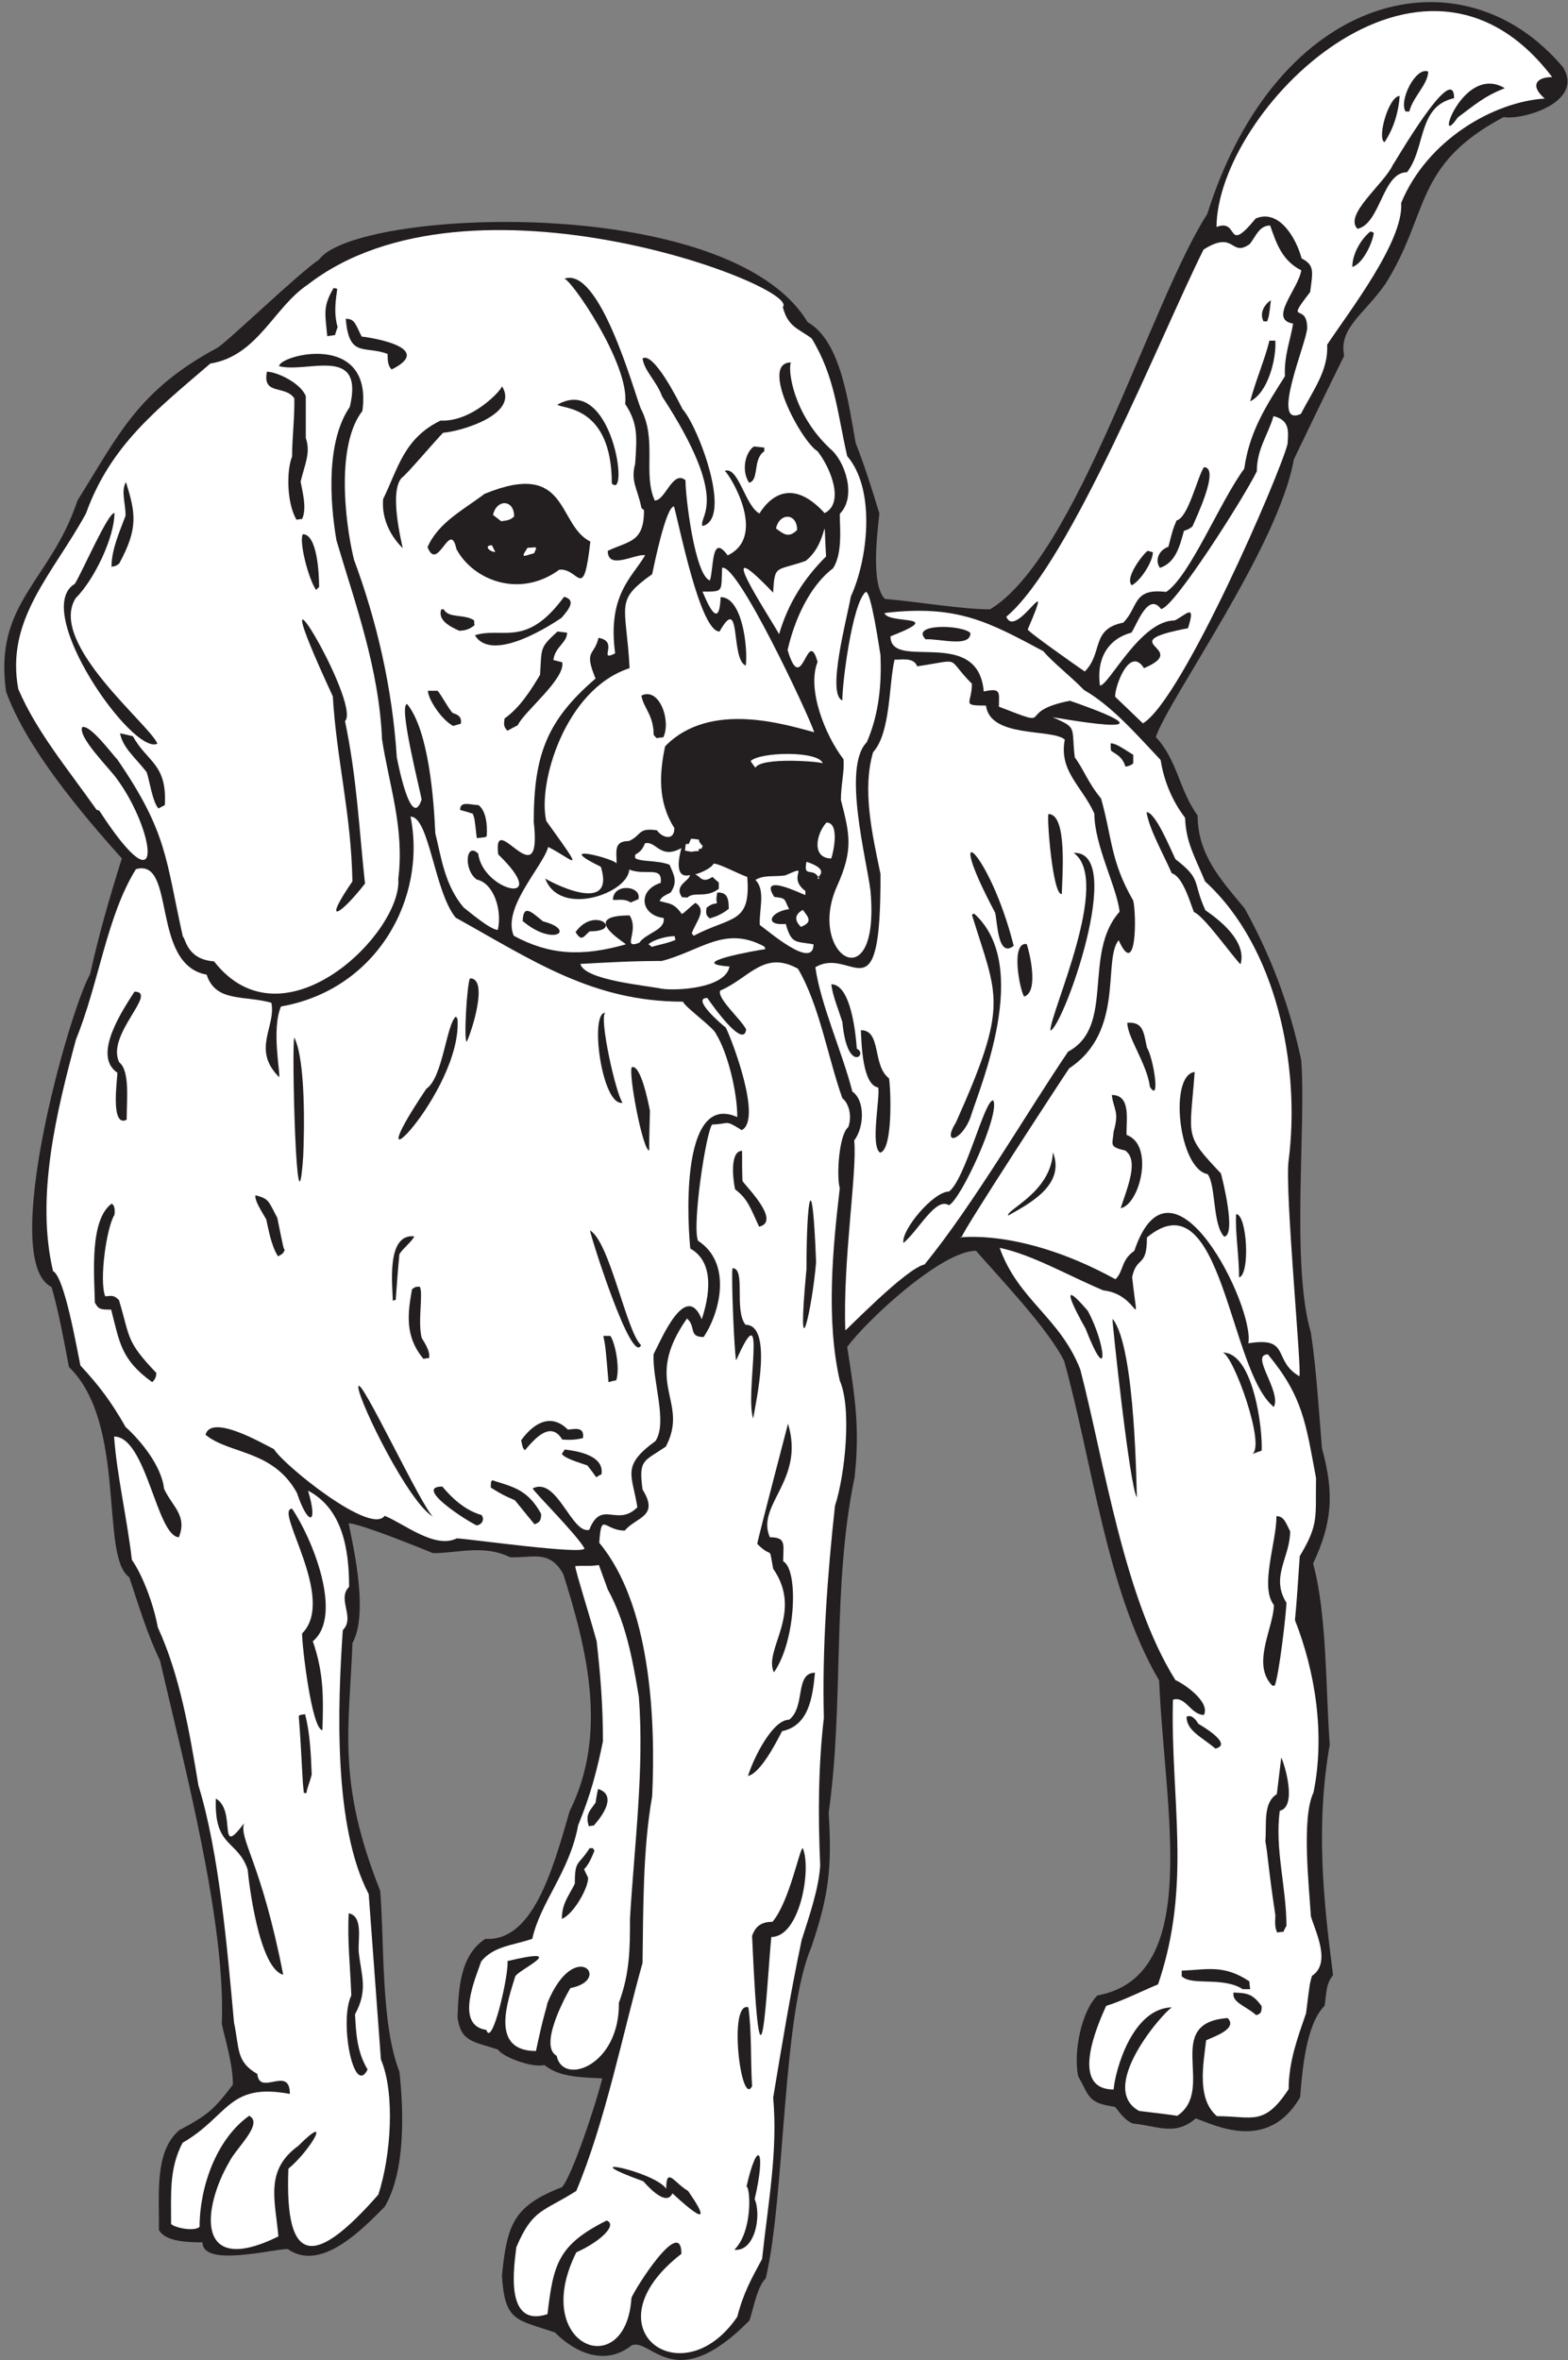 <?xml version="1.0" encoding="UTF-8" standalone="no"?>
<svg
   xmlns:dc="http://purl.org/dc/elements/1.1/"
   xmlns:cc="http://creativecommons.org/ns#"
   xmlns:rdf="http://www.w3.org/1999/02/22-rdf-syntax-ns#"
   xmlns:svg="http://www.w3.org/2000/svg"
   xmlns="http://www.w3.org/2000/svg"
   viewBox="0 0 406.667 612"
   height="612"
   width="406.667"
   xml:space="preserve"
   id="svg2"
   version="1.1"><rect x="0" y="0" width="406.667" height="612" fill="#808080" stroke="none"/><defs
     id="defs6" /><g
     transform="matrix(1.333,0,0,-1.333,0,612)"
     id="g10"><g
       transform="scale(0.1)"
       id="g12"><path
         id="path14"
         style="fill:#231f20;fill-opacity:1;fill-rule:nonzero;stroke:none"
         d="M 1229.28,29.043 C 1176,-13.438 1117.07,16.492 1079.63,53.938 c -75.27,25.703 -97.228,20.418 -103.067,110.465 10.078,98.633 21.597,135.356 116.637,172.082 19.48,19.473 69.36,171.297 78.48,211.68 -41.76,2.156 -83.52,2.156 -112.32,25.918 -25.2,-5.762 -81.36,15.84 -90.723,30.234 -47.52,15.84 -71.996,14.407 -78.477,62.649 2.16,56.875 5.039,120.23 54,152.637 91.49,-5.707 130.23,129.988 164.16,248.398 74.88,149.77 33.84,314.64 -12.24,460.8 -26.64,48.97 -61.2,30.96 -103.678,33.13 -51.125,25.19 -102.964,7.91 -149.761,7.91 -28.996,11.74 -135.953,55.36 -164.161,58.32 2.532,-20.07 42.083,-171.28 7.2,-233.28 -5.7,-163.31 -31.328,-267.77 54,-481.677 8.465,-102.461 1,-258.379 37.437,-352.078 7.922,-72.727 12.961,-192.961 -28.797,-262.805 -41.324,-41.328 -123.437,-128.41 -188.64,-82.082 -29.004,0 -165.598,-35.984 -165.598,12.961 -29.519,0 -73.441,1.446 -84.961,24.485 1.442,64.082 -10.082,151.199 39.602,193.679 55.554,29.512 67.504,40.125 104.398,88.555 0,40.32 -14.398,84.961 -21.601,118.086 8.199,197.578 -73.532,504.626 -120.243,707.036 -25.125,52.11 -41.476,107.16 -59.757,162 -57.864,40.06 -3.606,298.69 -117.36,408.96 -9.586,49.85 -19.851,107.55 -33.84,155.52 -103.64,50.66 34.871,538.37 74.879,608.4 17.281,77.76 38.883,152.64 61.918,225.36 -78.531,87.26 -186.687,216.29 -225.359,324.72 -24.281,173.48 86.969,214.34 138.961,371.52 78.754,125.19 116.578,213.6 271.437,296.64 15.77,7.74 158.567,145.44 198.723,172.08 71.101,98.69 797.831,131.16 950.401,-121.68 65.52,-36.72 79.92,-160.56 93.6,-235.44 15.84,-39.6 31.68,-89.28 46.08,-136.8 -2.89,-30.96 -18,-137.52 10.8,-166.32 61.46,-4.87 148.05,-20.16 204.48,-20.16 168.57,101.37 312.82,598.6 422.64,768.96 137.12,435.36 496.83,517.59 691.92,285.84 43.28,-69.32 -81.29,-103.97 -115.2,-97.2 -177.13,-94.15 -142.98,-187.65 -231.12,-326.16 -41.77,-58.73 -90.01,-84.43 -79.2,-138.24 -33.12,-66.96 -65.52,-133.92 -97.92,-201.6 -29.91,-170.02 -242.35,-463.53 -268.56,-540 42.8,-46.09 45.03,-103.09 81.36,-152.64 0,-76.6 46.1,-126 91.44,-180.72 50.4,-91.44 86.4,-184.32 110.16,-295.2 9.55,-131.4 -19.9,-398.82 18.72,-529.92 10.8,-71.28 15.12,-148.32 21.6,-225.35 25.04,-89.95 18.75,-147.36 -17.28,-223.93 27.19,-97.89 24.51,-247.88 32.4,-352.08 -27.41,-157.56 -12.76,-300.881 6.48,-448.557 -14.4,-18.008 -12.24,-33.125 -16.56,-59.766 -36.31,-36.308 -43.37,-125.937 -47.52,-177.839 -62.13,-107.266 -164.98,-54.844 -203.04,-41.04 -40.32,-35.281 -74.88,-14.402 -122.4,-10.078 -16.56,6.477 -27.36,23.762 -34.56,32.407 -54,7.918 -48.96,19.429 -72,59.753 -9.36,47.52 6.48,125.997 37.44,156.961 205.71,37.629 130.21,363.089 120.24,612.719 -102.5,174.28 -129.91,425.53 -185.03,622.08 -31.01,62.01 -123.28,158.87 -171.37,213.83 -67.31,0 -213.74,-136.55 -250.56,-187.19 14.31,-92.45 25.29,-155.45 14.39,-253.44 -44.48,-214.08 -19.96,-436.4 -50.39,-652.32 6.44,-106.761 0.83,-159.35 -33.84,-262.085 -56.72,-131.414 -50.73,-483.379 -88.56,-643.68 -16.56,-16.55 -23.04,-55.437 -31.68,-82.082 C 1312.27,-71.035 1267.61,43.43 1229.28,29.043 v 0" /><path
         id="path16"
         style="fill:#ffffff;fill-opacity:1;fill-rule:nonzero;stroke:none"
         d="m 1325.76,206.887 c 0,75.203 -90.19,-67.649 -97.2,-85.688 -10.43,-167.019 -198.65,-94.187 -107.28,88.559 48.24,21.629 80.46,53.777 59.04,61.922 -95.25,-47.625 -103.59,-85.391 -115.2,-182.161 -85.682,-28.082 -64.08,97.921 -60.48,130.325 31.93,75.254 52.49,68.449 116.64,109.433 56.44,134.61 90.28,305.868 128.88,443.528 1.44,107.273 0.72,223.191 18.72,323.995 7.2,152.64 -3.6,374.4 -102.96,493.2 4.32,61.93 9.36,23.76 49.68,23.76 22.68,27.22 67.76,26.51 34.56,79.92 -7.92,59.03 2.16,54 45.36,83.52 47.06,89.85 -47.61,122.3 41.04,249.12 18.42,-15.35 2.01,-36 32.4,-36 31.51,46.35 56.62,143.36 -10.8,187.2 -12.12,27.83 15.19,210.44 27.36,226.08 36,1.44 23.76,10.08 57.6,-10.8 40.32,20.16 -18.72,174.96 -30.96,199.44 -7.59,5.58 -68.18,57.6 -36,57.6 11.14,-16.1 70.69,-99.72 75.6,-61.2 -9.48,19.39 -57.73,60.93 -50.4,75.6 56.88,24.48 84.96,79.2 151.2,42.48 42.1,-71.58 57.69,-171.31 86.4,-252 12.24,-9.36 19.44,-33.84 11.52,-56.16 -17.85,-13.39 -23.48,-94.2 -16.56,-118.8 -14.13,-119.19 -26.73,-257.12 0,-374.4 23.76,-54 10.08,-184.32 -9.36,-243.36 -14.4,-131.75 -25.2,-275.04 -21.6,-412.56 -10.8,-92.17 -11.52,-187.21 -7.2,-287.284 -2.88,-45.359 -20.88,-97.195 -36,-144.715 -22.2,-105.183 -37.99,-202.011 -55.44,-306.718 9.36,-104.407 -10.08,-205.918 -21.6,-313.926 -20.16,-37.442 -36,-64.793 -48.24,-112.317 C 1326.8,-74.188 1140.5,63.34 1325.76,206.887 v 0" /><path
         id="path18"
         style="fill:#231f20;fill-opacity:1;fill-rule:nonzero;stroke:none"
         d="m 1428.72,214.805 c 35.9,35.168 31.49,120.312 23.76,123.117 21.74,95.879 38.36,71.141 15.84,-24.484 13.71,-32.254 0.5,-103.094 -39.6,-98.633 v 0" /><path
         id="path20"
         style="fill:#ffffff;fill-opacity:1;fill-rule:nonzero;stroke:none"
         d="m 445.918,385.438 c 13.051,26.886 67.855,74.96 38.883,90 C 420.293,429.695 388.32,335.867 388.32,259.441 378.242,249.355 337.922,258 332.883,265.195 c 0,61.2 -3.606,108.008 22.316,157.688 89.781,51.687 88.16,117.652 208.801,95.039 0,56.726 -58.934,-5.41 -63.359,38.875 -41.825,23.894 -34.524,49.492 -45.364,100.078 -12.882,141.785 -28.91,330.879 -69.117,460.805 -18,107.28 -36,213.84 -79.203,308.16 -7.918,43.92 -29.516,101.52 -50.398,131.04 -9.356,81.36 -29.516,166.32 -34.555,239.76 62.851,0 82.543,-193.5 125.996,-195.84 16.938,42.34 -12.625,59.27 -28.801,94.32 -5.039,45.36 -46.797,95.04 -74.879,120.24 -27.75,48.56 -49.593,78.21 -87.84,119.52 -7.203,33.84 -30.96,172.8 -53.281,183.6 -34.093,143.96 6.602,309.79 44.645,450.72 44.914,110.24 59.539,239.4 116.633,331.2 78.66,22.47 28.105,-185.31 137.527,-205.2 17.996,-54.72 73.434,-39.6 125.996,-54.72 9.359,-46.8 -38.879,-90.72 15.121,-144.72 2.902,6.74 -15.402,93.1 3.598,137.52 186.711,32.68 283.984,210.52 252.004,369.36 36.632,0 46,-145.5 87.836,-196.56 149.921,-83.29 266.261,-163.44 442.081,-163.44 5.05,-11.44 61.24,-51.46 64.38,-62.64 22.32,-35.28 41.46,-112.25 41.46,-161.93 -102.93,46.61 -99.78,-169.44 -91.44,-255.67 49.74,-27.76 35.73,-97.27 22.32,-137.52 -30.96,75.6 -78.48,-38.88 -93.6,-67.68 -3.19,-49.88 27.77,-132.5 3.6,-169.2 -66.96,-48.78 -45.41,-64.72 -35.28,-128.88 -39.51,-39.51 -70.03,16.33 -93.6,-43.92 -34.58,-8.65 -62.5,104.47 -110.16,80.64 4.4,-9.05 85,-88.65 100.8,-116.64 0,-13.28 -227.835,18.91 -248.397,19.44 -42.676,-21.34 -103.348,29.11 -140.403,43.92 -26.84,-38.62 -196.465,98.62 -215.277,129.6 -23.043,11.52 -121.688,69.12 -133.203,28.09 45.973,-38.28 131.195,-28.7 177.84,-113.05 21.875,-65.64 42.093,-63.03 21.597,4.32 66.707,-35.1 79.922,-112.84 79.922,-187.2 -24.144,-24.14 12.586,-59.41 -12.242,-84.24 -9.969,-145.7 -18.766,-381.83 50.402,-513.361 7.918,-107.278 15.84,-214.563 23.758,-321.836 28.082,-65.528 19.446,-188.645 -5.039,-262.805 C 617.219,186.621 553.27,175.52 561.117,372.48 c 42.828,35.262 87.488,112.688 19.446,44.637 -65.579,-47.691 -45.426,-104.39 -38.883,-176.394 -164.098,-80.75 -147.094,56.55 -95.762,144.715 v 0" /><path
         id="path22"
         style="fill:#231f20;fill-opacity:1;fill-rule:nonzero;stroke:none"
         d="m 1308.29,324.543 c -12.65,-28.801 -53.09,19.859 -56.69,23.457 -146.25,53.172 20.16,20.098 44.64,-14.395 0,44.422 16.44,10.555 42.48,-4.328 68.85,-99.453 -29.76,-4.968 -30.43,-4.734 v 0" /><path
         id="path24"
         style="fill:#ffffff;fill-opacity:1;fill-rule:nonzero;stroke:none"
         d="m 2367.6,474.719 c -39.55,33.906 -26.28,100.781 -20.88,147.605 13.68,6.477 62.64,22.317 41.76,43.196 -128.16,-9.36 -21.6,-138.957 -97.92,-190.082 -25.2,3.605 -49.68,6.488 -74.17,9.367 -87.8,47.55 65.23,212.343 65.54,201.59 -79.06,-0.067 -112.32,-123.641 -115.21,-159.832 -85.63,0 -32.65,123.386 -14.4,162.714 30.96,9.368 67.68,28.086 100.81,41.758 66.4,194.043 24.02,360.005 28.98,553.685 24.39,8.13 34.86,-29.52 60.29,-29.52 12.96,26.64 -42.48,62.64 -55.44,67.68 -100.19,159.56 -138.24,423.28 -185.03,604.08 -39.61,101.82 -120.82,135.21 -156.97,236.88 64.08,-13.68 131.76,-53.28 201.6,-82.8 71.72,-7.56 69.46,-93.81 56.15,25.92 9.3,42.34 28.81,17.11 28.81,77.04 146.68,121.47 159.53,-260.64 246.96,-329.76 15.13,30.96 -47.52,102.24 -11.52,102.24 68.16,-82.36 73.51,-133.71 93.6,-240.48 -1.44,-76.5 5.98,-89.15 -31.68,-151.92 -3.2,-42.74 -5.11,-82.02 -9.36,-124.56 39.6,-100.08 59.04,-223.2 36,-335.52 -23.53,-48.36 -8.59,-181.402 -5.04,-240.484 8.64,-29.512 40.32,-90.711 2.16,-115.918 -4.32,-14.395 -4.32,-14.395 -11.51,-72.715 -15.85,-46.082 -33.86,-93.606 -33.86,-147.61 -48.18,-73.171 -70.05,-52.554 -139.67,-52.554 v 0" /><path
         id="path26"
         style="fill:#231f20;fill-opacity:1;fill-rule:nonzero;stroke:none"
         d="m 1456.08,686.395 c 6.68,-46.778 4.13,-104.122 7.2,-153.36 -21.62,-43.23 -46.94,166.34 -7.2,153.36 v 0" /><path
         id="path28"
         style="fill:#231f20;fill-opacity:1;fill-rule:nonzero;stroke:none"
         d="m 683.52,709.441 c -2.165,58.325 -7.918,106.555 -5.04,159.836 28.344,-5.664 17.903,-50.273 19.442,-74.875 5.039,-46.804 18.719,-74.16 -7.203,-121.675 2.164,-34.563 2.879,-71.289 24.48,-107.289 -27.363,-54.723 -55.625,95.285 -31.679,144.003 v 0" /><path
         id="path30"
         style="fill:#ffffff;fill-opacity:1;fill-rule:nonzero;stroke:none"
         d="m 1083.12,592.078 c -34.56,18.723 14.4,110.883 26.64,131.762 83.2,15.906 8.43,99.785 -44.64,-28.801 -2.16,-12.234 -7.2,-21.601 -22.32,-93.601 -90.722,0 -54.718,97.617 -40.32,145.132 6.39,13.157 109.91,59.453 -15.121,29.825 3.254,-23.993 -30,-170.848 -41.043,-133.915 -62.632,8.645 -20.156,102.958 -10.078,133.204 23.762,29.511 60.481,30.957 99.362,43.918 15.98,71.929 72.56,130.144 89.28,221.038 23.76,57.6 36.72,106.56 48.24,163.44 0,69.84 -5.04,130.32 -12.24,194.4 -18.72,66.96 -39.6,131.04 -41.76,146.16 18,1.45 30.24,-0.72 46.08,2.16 5.76,-15.84 11.52,-31.68 17.28,-47.52 34.56,-63.36 47.52,-131.04 60.48,-208.8 10.8,-140.4 -8.64,-287.28 -17.28,-432.003 0,-56.875 0,-105.118 -21.6,-163.438 1.66,-122.605 -109.42,-161.965 -120.96,-102.961 v 0" /><path
         id="path32"
         style="fill:#231f20;fill-opacity:1;fill-rule:nonzero;stroke:none"
         d="m 1463.28,825.359 c 6.48,18.723 18,27.356 39.6,27.356 33.21,38.75 53.21,144.746 59.05,143.281 17.31,-40.41 -5.4,-172.793 -61.21,-172.793 -9.12,-92.91 -20.95,-379.348 -37.44,2.156 v 0" /><path
         id="path34"
         style="fill:#231f20;fill-opacity:1;fill-rule:nonzero;stroke:none"
         d="m 2443.92,671.277 c -20.16,18 -47.53,24.485 -43.92,43.918 23.04,-1.433 36,0 54.72,-26.632 0,-10.086 -0.72,-15.125 -10.8,-17.286 v 0" /><path
         id="path36"
         style="fill:#231f20;fill-opacity:1;fill-rule:nonzero;stroke:none"
         d="m 2418,721.68 c -39.6,25.195 -99.36,5.761 -118.8,25.195 0,3.605 0,7.207 0,10.801 50.4,2.168 82.08,12.246 131.76,-20.879 0,-5.039 0.72,-10.078 1.44,-15.117 -5.04,0 -10.08,0 -14.4,0 v 0" /><path
         id="path38"
         style="fill:#231f20;fill-opacity:1;fill-rule:nonzero;stroke:none"
         d="m 481.918,954.238 c -19.5,58.512 -65.762,41.946 -61.918,138.242 41.238,-23.45 1.891,-118.562 54.723,-48.24 -9.274,-33.05 33.23,-74.279 76.316,-294.482 -47.23,12.351 -67.305,181.48 -69.121,204.48 v 0" /><path
         id="path40"
         style="fill:#231f20;fill-opacity:1;fill-rule:nonzero;stroke:none"
         d="m 2484.96,831.836 c -5.76,11.523 -3.6,23.762 -3.6,33.848 -14.4,95.754 -14.4,116.64 -19.43,143.996 2.87,33.84 -5.05,74.16 22.31,91.45 2.88,23.75 5.76,47.51 8.64,71.27 7.2,-15.13 30.96,-95.76 -2.88,-103.68 -10.08,-74.157 12.96,-149.04 12.96,-223.915 -2.16,-3.606 -4.32,-7.207 -5.76,-11.524 -4.32,0 -8.64,-0.722 -12.24,-1.445 v 0" /><path
         id="path42"
         style="fill:#231f20;fill-opacity:1;fill-rule:nonzero;stroke:none"
         d="m 1093.2,858.477 c 0,29.523 12.96,43.925 25.2,68.398 0,47.527 6.48,33.848 28.8,69.121 2.16,0 4.32,0 6.48,0 0.72,-1.433 1.44,-2.871 2.88,-5.039 -4.32,-10.078 -10.08,-25.918 -20.16,-35.996 2.16,-5.039 5.04,-10.801 7.92,-16.563 0,-20.878 -28.8,-71.281 -51.12,-79.921 v 0" /><path
         id="path44"
         style="fill:#231f20;fill-opacity:1;fill-rule:nonzero;stroke:none"
         d="m 1145.76,1038.48 c -7.92,23.75 2.88,30.96 12.96,46.08 1.44,9.36 2.88,18 5.04,26.64 35.28,-11.52 12.24,-48.24 -8.64,-71.28 -3.6,0 -6.48,-0.72 -9.36,-1.44 v 0" /><path
         id="path46"
         style="fill:#231f20;fill-opacity:1;fill-rule:nonzero;stroke:none"
         d="m 591.355,1103.28 c -3.597,23.76 -3.597,66.97 -10.078,149.76 2.161,2.16 2.161,2.16 12.243,3.6 9.363,-34.56 11.519,-77.76 12.96,-117.36 -4.324,-17.28 -9.363,-26.64 -10.078,-36 -2.164,0 -3.605,0 -5.047,0 v 0" /><path
         id="path48"
         style="fill:#231f20;fill-opacity:1;fill-rule:nonzero;stroke:none"
         d="m 1455.36,1136.39 c 9.29,31.36 46.8,109.45 79.92,109.45 32.45,24.56 10.7,91.43 50.4,91.43 -4.66,-46.62 -11.29,-102.67 -64.08,-113.75 -11.52,-22.32 -41.76,-81.36 -66.24,-87.13 v 0" /><path
         id="path50"
         style="fill:#231f20;fill-opacity:1;fill-rule:nonzero;stroke:none"
         d="m 2364.72,1189.68 c -25.92,22.32 -56.16,34.56 -56.16,61.92 6.48,3.6 14.4,0.72 23.04,-13.68 2.16,-1.44 69.84,-39.6 33.12,-48.24 v 0" /><path
         id="path52"
         style="fill:#231f20;fill-opacity:1;fill-rule:nonzero;stroke:none"
         d="m 587.758,1413.61 c 67.902,67.89 -55.703,242.63 -19.438,242.63 39.082,-57.32 100.379,-207.88 40.317,-257.76 21.761,-62.87 20.465,-110.04 18.722,-172.8 -20.308,0 -39.601,160.65 -39.601,187.93 v 0" /><path
         id="path54"
         style="fill:#231f20;fill-opacity:1;fill-rule:nonzero;stroke:none"
         d="m 2475.6,1312.08 c -41.76,41.76 2.88,113.76 2.88,156.96 -27.84,35.56 5.04,121.27 5.04,172.8 14.4,0 18,-12.24 26.64,-29.52 0,-50.39 -38.88,-88.56 -7.2,-138.96 0,-16.3 -14.66,-144.51 -23.04,-161.28 -1.44,0 -2.88,0 -4.32,0 v 0" /><path
         id="path56"
         style="fill:#231f20;fill-opacity:1;fill-rule:nonzero;stroke:none"
         d="m 1505.76,1338 c -21.18,44.13 58.4,115.16 -1.44,201.6 -9.26,49.4 0.62,16.66 -30.96,48.24 1.85,13.37 61.7,239.84 59.76,234 33.78,-110.55 -62.94,-157.46 -35.28,-221.04 33.07,0 25.92,-14.94 25.92,-46.8 30.31,-15.94 24.89,-155.19 -18,-216 v 0" /><path
         id="path58"
         style="fill:#231f20;fill-opacity:1;fill-rule:nonzero;stroke:none"
         d="m 927.598,1623.84 c -19.438,8.64 -123.836,75.6 -66.957,75.6 17.281,-20.89 43.199,-46.08 76.316,-55.44 6.481,-8.64 0.723,-18.72 -9.359,-20.16 v 0" /><path
         id="path60"
         style="fill:#231f20;fill-opacity:1;fill-rule:nonzero;stroke:none"
         d="m 1039.92,1626 c -12.96,15.84 -25.92,31.68 -38.16,46.8 -23.037,10.08 -23.037,10.08 -46.799,24.47 0,11.53 0,11.53 2.883,14.41 40.316,-12.96 69.116,-18 95.036,-65.52 0,-12.96 -2.88,-16.56 -12.96,-20.16 v 0" /><path
         id="path62"
         style="fill:#231f20;fill-opacity:1;fill-rule:nonzero;stroke:none"
         d="m 843.359,1640.4 c -46.445,24.15 -144.351,222.69 -146.164,252 -1.476,35.1 127.301,-242.41 146.164,-252 v 0" /><path
         id="path64"
         style="fill:#231f20;fill-opacity:1;fill-rule:nonzero;stroke:none"
         d="m 2212.08,1678.55 c -13.45,13.45 -49.02,347.05 -47.52,347.05 45.84,-53.67 46.51,-350.08 47.52,-347.05 v 0" /><path
         id="path66"
         style="fill:#231f20;fill-opacity:1;fill-rule:nonzero;stroke:none"
         d="m 1160.16,1717.44 c -5.76,7.92 -11.52,15.84 -17.28,23.04 -16.56,5.76 -43.92,13.68 -49.68,22.32 1.44,2.88 3.6,5.75 5.76,8.64 15.84,-2.16 77.76,-8.64 71.28,-48.24 -3.6,-1.44 -7.2,-3.6 -10.08,-5.76 v 0" /><path
         id="path68"
         style="fill:#231f20;fill-opacity:1;fill-rule:nonzero;stroke:none"
         d="m 2436.72,1762.8 c 25.67,17.71 -36.68,191.05 -57.6,197.28 59.4,0 77.88,-148.97 75.6,-190.8 -6.48,-2.16 -12.24,-4.32 -18,-6.48 v 0" /><path
         id="path70"
         style="fill:#231f20;fill-opacity:1;fill-rule:nonzero;stroke:none"
         d="m 1021.2,1770 c -4.32,5.04 -4.32,5.04 -7.2,19.44 21.6,30.24 56.16,55.44 90.72,20.88 10.08,0 33.12,7.92 29.52,-16.56 -17.28,-4.32 -27.36,-3.6 -40.32,-2.88 -23.04,38.16 -54.72,0 -72.72,-20.88 v 0" /><path
         id="path72"
         style="fill:#231f20;fill-opacity:1;fill-rule:nonzero;stroke:none"
         d="m 1432.32,1944.96 c -3.53,10.97 -9.83,161.93 -7.2,179.28 26.72,0 2.42,-82.29 25.51,-110.16 54,0 19.88,-151.01 14.81,-182.15 -16.75,47.43 29.29,254 -33.12,113.03 v 0" /><path
         id="path74"
         style="fill:#231f20;fill-opacity:1;fill-rule:nonzero;stroke:none"
         d="m 296.16,1902.48 c -61.922,44.64 -63.363,78.48 -79.922,141.13 -21.597,0 -24.48,0.71 -31.675,13.66 -1.442,57.61 -10.086,160.57 32.394,192.25 5.047,-1.45 7.203,-9.36 5.762,-21.6 -15.121,-23.04 -30.239,-127.44 -17.996,-158.4 10.078,0 15.117,4.32 26.632,-7.2 22.329,-72.72 12.243,-78.48 72.727,-141.84 0,-7.92 -2.164,-12.24 -7.922,-18 v 0" /><path
         id="path76"
         style="fill:#231f20;fill-opacity:1;fill-rule:nonzero;stroke:none"
         d="m 1183.92,1902.48 c -5.76,69.12 -5.76,69.12 -10.08,90 4.32,0 8.64,0 13.68,0 8.64,-11.52 19.44,-61.2 11.52,-86.39 -5.04,-0.73 -10.08,-2.17 -15.12,-3.61 v 0" /><path
         id="path78"
         style="fill:#ffffff;fill-opacity:1;fill-rule:nonzero;stroke:none"
         d="m 2528.16,1914 c -52.97,30.27 -15.95,77.82 -99.36,64.07 13.08,69.43 -148.27,398.14 -221.76,180 -26.64,-18.71 -20.16,-38.87 -36.72,-55.43 -204.26,112.2 -331.34,74.35 -298.8,82.8 0,8.73 195.23,307.91 208.8,327.6 108.66,71.53 64.7,210.2 96.18,249.16 34.61,-76.92 35.11,47.36 28.38,77 -44.63,77.04 -41.04,123.12 -62.65,198.72 -25.19,30.24 -33.83,56.88 -51.1,79.92 -7.21,59.04 6.47,56.88 -42.49,77.76 -12.12,3.54 273.66,-51.19 33.12,32.4 -111.79,-21.78 -22.07,-56.64 -138.24,-11.52 0,27.87 5.13,37.22 -29.52,29.52 -10.89,128.86 -181.44,38.5 -181.44,107.28 111.89,43.81 -4.99,22.7 -11.63,45.36 141.82,17.19 203.35,-18.06 308.99,-74.16 18,-21.6 51.84,-47.52 79.2,-75.6 54.01,-30.96 101.52,-85.68 149.04,-136.08 6.34,-40.64 22.72,-80.08 47.52,-112.32 2.16,-48.24 17.28,-72 38.88,-123.84 139.44,-127.09 185.93,-359.78 162.71,-542.16 -8.24,-55.3 25.94,-409.68 20.89,-420.48 v 0" /><path
         id="path80"
         style="fill:#231f20;fill-opacity:1;fill-rule:nonzero;stroke:none"
         d="m 2112,2006.88 c -22.25,39.27 -54.85,103.58 4.32,34.56 36.34,-66.6 41.48,-152.33 -4.32,-34.56 v 0" /><path
         id="path82"
         style="fill:#231f20;fill-opacity:1;fill-rule:nonzero;stroke:none"
         d="m 823.922,1947.84 c -37.442,44.64 -30.238,90 -22.32,135.36 5.757,3.6 4.316,5.04 15.117,5.04 7.203,-12.96 -4.317,-65.53 3.597,-99.36 1.442,-3.6 18.004,-25.2 14.407,-39.6 -3.606,0 -7.203,-0.73 -10.801,-1.44 v 0" /><path
         id="path84"
         style="fill:#231f20;fill-opacity:1;fill-rule:nonzero;stroke:none"
         d="m 1147.92,2197.68 c 38.56,-21.98 70.97,-197.66 99.36,-223.2 -17.96,-40.42 -96.87,207.38 -99.36,223.2 v 0" /><path
         id="path86"
         style="fill:#ffffff;fill-opacity:1;fill-rule:nonzero;stroke:none"
         d="m 1644.72,2003.28 c -5.05,137.67 23.35,307.73 17.28,369.36 20.16,26.64 20.88,78.48 -3.6,95.04 -19.12,75.35 -62.11,170.31 -72.01,241.92 71.79,42.96 127.82,-106.54 126.74,181.44 -15.86,76.32 -36.01,163.44 -14.41,236.88 34.46,37.8 30.31,131.93 41.76,180 11.52,-0.72 37.44,5.76 43.92,-12.96 90.64,13.35 53.54,19.33 106.56,-33.84 0,-39.14 -21.8,-42.48 27.36,-42.48 8.4,-64.32 129.06,-44.18 153.36,-66.24 -11.82,-61.49 33.36,-90.26 57.6,-144 -0.21,-61.58 44.27,-144.02 48.96,-190.8 -72.42,-81.25 -7.99,-223.05 -100.08,-272.16 -79.16,-116.55 -184.87,-298.72 -279.36,-414 -36.09,-7.7 -152.71,-128.84 -154.08,-128.16 v 0" /><path
         id="path88"
         style="fill:#231f20;fill-opacity:1;fill-rule:nonzero;stroke:none"
         d="m 1569.12,2122.8 c 0,134.93 11.15,210.02 18.72,12.96 -7.48,-90.79 -39.13,-229.7 -18.72,-12.96 v 0" /><path
         id="path90"
         style="fill:#231f20;fill-opacity:1;fill-rule:nonzero;stroke:none"
         d="m 764.16,2060.88 c 0,27.36 -13.68,131.05 41.758,125.28 -2.875,-8.64 -22.32,-23.76 -28.801,-34.56 -2.879,-29.52 -5.039,-59.04 -7.195,-89.28 -2.164,0 -4.32,-0.72 -5.762,-1.44 v 0" /><path
         id="path92"
         style="fill:#231f20;fill-opacity:1;fill-rule:nonzero;stroke:none"
         d="m 2410.8,2106.24 c 0,41.76 -7.92,89.28 -5.76,123.12 21.32,0 27.73,-117.37 5.76,-123.12 v 0" /><path
         id="path94"
         style="fill:#231f20;fill-opacity:1;fill-rule:nonzero;stroke:none"
         d="m 540.961,2147.27 c -13.68,20.89 -18.719,54.01 -23.039,72.01 -8.645,15.12 -23.043,36.72 -20.879,46.81 26.641,-7.21 24.477,-10.09 42.477,-43.93 12.238,-60.48 12.238,-60.48 14.402,-61.91 -2.164,-7.93 -6.481,-9.37 -12.961,-12.98 v 0" /><path
         id="path96"
         style="fill:#231f20;fill-opacity:1;fill-rule:nonzero;stroke:none"
         d="m 1757.77,2173.2 c -4.93,24.57 57.91,100.08 88.55,100.08 32.27,23.61 69.97,182.15 86.39,177.12 12.99,-26.96 -62.54,-191.84 -86.39,-203.76 -25.64,16.52 -58.08,-47.62 -88.55,-73.44 v 0" /><path
         id="path98"
         style="fill:#231f20;fill-opacity:1;fill-rule:nonzero;stroke:none"
         d="m 2382,2185.44 c -23.04,23.04 -15.84,99.36 -32.4,121.68 -56.87,10.73 -75.5,193.13 -25.2,198.72 -9.38,-128.38 -21.59,-120.73 51.12,-197.28 2.88,-10.8 30.24,-118.8 6.48,-123.12 v 0" /><path
         id="path100"
         style="fill:#231f20;fill-opacity:1;fill-rule:nonzero;stroke:none"
         d="m 1476.96,2204.88 c -16.56,35.28 -21.6,54 -46.8,72.72 -5.04,24.48 -9.36,74.88 13.68,74.88 0,-19.44 0,-38.88 0.72,-58.32 0.72,-5.04 77.76,-78.48 32.4,-89.28 v 0" /><path
         id="path102"
         style="fill:#231f20;fill-opacity:1;fill-rule:nonzero;stroke:none"
         d="m 1961.52,2226.48 c -4.48,11.41 83.2,45.09 87.12,123.12 25.66,-65.43 -51.39,-102.28 -87.12,-123.12 v 0" /><path
         id="path104"
         style="fill:#231f20;fill-opacity:1;fill-rule:nonzero;stroke:none"
         d="m 2180.4,2240.88 c 12.92,39.86 36.22,93.38 8.64,112.32 -33.12,7.2 -23.76,12.24 -22.32,36.72 11.52,39.6 0,42.48 -3.59,71.28 38.87,0 27.35,-51.84 28.8,-77.76 54.63,-19.51 25.88,-135.22 -11.53,-142.56 v 0" /><path
         id="path106"
         style="fill:#231f20;fill-opacity:1;fill-rule:nonzero;stroke:none"
         d="m 572.641,2572.8 c 22.304,-44.62 19.531,-181.57 17.281,-231.12 -12.996,-186.38 -22.981,221.73 -17.281,231.12 v 0" /><path
         id="path108"
         style="fill:#231f20;fill-opacity:1;fill-rule:nonzero;stroke:none"
         d="m 1712.4,2348.88 c -19.44,12.96 0,105.12 -3.6,126.72 -30.8,5.13 -32.57,84.26 -33.84,111.6 40.57,0 21.74,-68.86 54.72,-93.6 3.6,-20.16 7.92,-138.96 -17.28,-144.72 v 0" /><path
         id="path110"
         style="fill:#231f20;fill-opacity:1;fill-rule:nonzero;stroke:none"
         d="m 1229.28,2515.2 c 17.58,5.86 32.6,-70.93 35.28,-84.96 -0.72,-25.2 -1.44,-51.12 -1.44,-77.04 -12.8,0 -40.95,150.62 -33.84,162 v 0" /><path
         id="path112"
         style="fill:#231f20;fill-opacity:1;fill-rule:nonzero;stroke:none"
         d="m 829.68,2473.44 c 31.957,20.79 39.074,127.21 57.601,140.4 0.719,-1.44 1.442,-2.88 2.879,-5.04 9.856,-141.22 -214.926,-364.97 -60.48,-135.36 v 0" /><path
         id="path114"
         style="fill:#231f20;fill-opacity:1;fill-rule:nonzero;stroke:none"
         d="m 1860,2407.92 c 104.2,232.6 80.42,242.86 30.96,403.92 1.44,0.72 2.88,1.44 4.32,2.16 113.65,-102.02 9.91,-340.13 -7.21,-396.72 -18.26,-47.78 -56.34,-54.6 -28.07,-9.36 v 0" /><path
         id="path116"
         style="fill:#231f20;fill-opacity:1;fill-rule:nonzero;stroke:none"
         d="m 228.48,2504.4 c -51.121,33.84 13.676,126.72 33.122,157.68 47.574,0 -56.247,-84.07 -29.524,-137.52 20.883,-16.56 14.402,-72 14.402,-111.6 -31.972,-15.99 -18.367,77.25 -18,91.44 v 0" /><path
         id="path118"
         style="fill:#231f20;fill-opacity:1;fill-rule:nonzero;stroke:none"
         d="m 1177.44,2621.04 c -11.95,-10 20.56,-157.33 33.84,-174.96 -40.03,-8.01 -64.74,174.96 -33.84,174.96 v 0" /><path
         id="path120"
         style="fill:#231f20;fill-opacity:1;fill-rule:nonzero;stroke:none"
         d="m 2237.27,2477.04 c -5.3,43.98 -43.91,96.06 -43.91,124.56 30.96,2.16 31.68,-18 38.16,-48.24 12.42,-19.39 27.02,-110.04 5.75,-76.32 v 0" /><path
         id="path122"
         style="fill:#231f20;fill-opacity:1;fill-rule:nonzero;stroke:none"
         d="m 1638.96,2603.04 c -8.64,27.36 -18.71,50.4 -21.6,73.44 38.32,0 47.67,-96.71 49.68,-125.28 22.94,-10.79 -18.6,-50.04 -28.08,51.84 v 0" /><path
         id="path124"
         style="fill:#231f20;fill-opacity:1;fill-rule:nonzero;stroke:none"
         d="m 914.641,2688 c 36.668,0 2.582,-105 -6.481,-123.12 -6.437,0 0.719,117.35 6.481,123.12 v 0" /><path
         id="path126"
         style="fill:#231f20;fill-opacity:1;fill-rule:nonzero;stroke:none"
         d="m 2043.61,2586.48 c -0.02,35.88 120.16,292.63 45.35,345.6 102.92,4.4 -21.23,-340.84 -45.35,-345.6 v 0" /><path
         id="path128"
         style="fill:#ffffff;fill-opacity:1;fill-rule:nonzero;stroke:none"
         d="m 416.402,2721.12 c -54.023,3.44 -55.773,47.52 -60.484,47.52 -33.949,151.32 -29.414,201.9 -127.438,344.88 -12.777,13.69 -52.21,67.4 -68.402,63.36 -9.402,-18.82 51.563,-79.03 66.238,-99.36 75.211,-101 98.25,-265.12 -33.117,-63.36 -2.16,0.72 -3.597,1.44 -5.039,1.44 -56.883,80.64 -117.359,152.64 -152.641,235.44 -25.133,135.73 67.035,223.01 131.762,341.28 47.949,133.19 138.117,202.25 241.918,291.6 92.203,14.94 123.414,109.4 189.36,153.36 315.293,244.93 961.281,-4.69 924.481,-43.2 9.74,-38.97 30.73,-42.13 56.16,-61.2 45.57,-74.98 49.75,-143.94 69.12,-228.96 56.37,-65.38 40.06,-201.83 7.2,-272.88 -8.01,-44.53 -47.46,-190.73 -16.56,-202.32 -0.76,28.92 18.75,188.53 45.36,210.96 10.22,3.41 26.32,-108.94 28.81,-123.12 2.15,-54 -2.17,-113.04 -26.65,-169.2 -48.24,-48.24 0,-228.96 7.2,-289.44 19.39,-217.4 -125.85,-124.76 -64.8,10.08 31.68,70.56 24.48,100.08 7.21,167.04 0,29.52 7.19,55.44 5.04,79.2 -36.73,48.24 -71.29,136.8 -50.41,189.36 -20.17,71.98 -29.84,-72.24 -58.32,23.04 12.96,57.6 42.48,124.56 88.56,159.12 18.72,29.52 12.96,78.48 12.96,105.84 33.67,33.67 9.9,103.31 -18.72,126.72 -73.13,68.32 -82.66,155.25 -76.32,167.76 -61.5,0 19.11,-152.69 51.84,-172.8 27.35,-35.09 51.85,-101.54 13.68,-120.24 -62.72,68.79 -106.32,32.47 -126.72,-0.72 -27.56,13.78 -41.09,92.98 -67.68,82.8 7.02,-3.01 85.7,-126.19 5.76,-164.31 -32.43,44.88 -26.71,-26.49 -34.56,-48.81 -29.11,9.7 -47.52,161.81 -47.52,195.12 -25.2,20.16 -38.88,-39.6 -59.76,-39.6 -23.58,52.85 5.25,117.64 -27.36,179.28 -14.16,36.25 -80.41,278.06 -149.04,252 10.27,4.12 128.57,-166.3 118.8,-243.36 25.2,-38.16 23.04,-64.08 19.44,-116.64 -9.36,-34.56 5.04,-48.24 12.24,-85.68 1.44,-1.44 2.88,-2.88 5.04,-4.32 0,-62.98 -28.45,-59.25 -70.56,-79.2 0,-38.88 55.44,-4.32 72.72,-8.64 -25.1,-42.89 -73.66,-76.9 -58.32,-190.8 -35.1,-17.55 9.03,23.34 -32.4,30.24 -8.55,-36.52 -28.98,-22.49 -5.76,-79.2 -93.6,-80.64 -120.24,-146.88 -120.24,-278.64 17.54,-154.83 -80.496,29.63 -69.121,-63.36 107.271,-103.97 -30.129,-71.97 -38.879,1.44 -23.761,23.76 -29.519,-30.96 -2.882,-50.4 33.121,-7.2 49.683,-59.04 41.039,-97.92 -15.117,0 -59.035,38.16 -66.235,43.2 -37.441,43.92 -43.922,98.64 -55.445,144.72 -2.777,62.58 -12.168,198.9 -54.715,251.28 -17.695,0 24.699,-165.48 28.074,-185.76 -21.015,-63.05 -47.578,79.3 -48.238,82.08 -8.64,134.64 -38.879,264.96 -83.519,385.2 -18.719,78.48 -33.836,223.92 16.562,288.72 21.055,156.47 -162,108.5 -162,87.12 54.379,-14.46 166.457,42.51 137.52,-79.2 -46.254,-67.07 -38.993,-184.76 -25.918,-259.92 36.718,-123.84 82.797,-249.12 88.558,-386.64 13.676,-89.28 43.914,-172.8 31.68,-271.44 8.086,-104.16 -223.375,-334.11 -358.559,-160.56 v 0" /><path
         id="path130"
         style="fill:#231f20;fill-opacity:1;fill-rule:nonzero;stroke:none"
         d="m 1992.6,2652.5 c -8.69,13.02 -26.75,107.12 5.04,102.23 5.04,-14.4 24.47,-92.87 -5.04,-102.23 v 0" /><path
         id="path132"
         style="fill:#ffffff;fill-opacity:1;fill-rule:nonzero;stroke:none"
         d="m 1287.6,2667.84 c -30.67,6.41 -150.49,16.59 -158.4,48.24 52.56,2.88 101.52,5.76 158.4,5.76 75.6,19.44 122.4,69.84 199.44,28.08 0.72,-1.44 1.44,-2.88 2.16,-5.04 -16.45,-2.24 -159.91,-27.42 -69.84,-33.84 -8.13,-43.54 -106.09,-47.32 -131.76,-43.2 v 0" /><path
         id="path134"
         style="fill:#231f20;fill-opacity:1;fill-rule:nonzero;stroke:none"
         d="m 2322.96,2816.88 c -7.55,18.88 -21.41,69.06 -43.2,75.6 -16.56,38.16 -43.92,85.68 -48.96,118.8 17.27,0 46.08,-70.56 56.16,-91.44 52.29,-40.22 32.34,-42.8 58.32,-99.36 25.2,-17.28 81.36,-59.76 68.4,-105.12 -13.61,12.5 -71.79,95.12 -90.72,101.52 v 0" /><path
         id="path136"
         style="fill:#ffffff;fill-opacity:1;fill-rule:nonzero;stroke:none"
         d="m 1478.4,2791.68 c -2.22,28.16 12.03,67.16 -8.64,87.84 17.28,10.08 34.56,5.76 57.6,8.64 54.12,23.52 1.12,-1.39 39.6,-30.24 0,-2.16 0,-5.04 0,-7.92 -6.07,1.66 -92,44.73 -60.48,-3.6 23.81,-2.98 18.16,-2.48 28.8,-23.76 -36.39,-4.69 -49.91,-32.75 -6.48,-28.8 11.15,-39.04 18,-33.6 54,-39.6 0,-51.31 -90.3,28.03 -104.4,37.44 v 0" /><path
         id="path138"
         style="fill:#ffffff;fill-opacity:1;fill-rule:nonzero;stroke:none"
         d="m 999.602,2770.8 c -23.301,54.38 57.158,135.23 66.958,172.8 49.9,-24.99 76.07,-60.42 -3.6,50.4 -17.58,71.61 36.02,256.82 162,297.36 -6.62,125.53 -30.21,130.14 43.92,182.88 3.93,18.81 27.02,131.76 42.48,131.76 10.6,-37.61 50.94,-243.37 88.56,-243.36 43.25,76.55 20.71,-54.52 51.12,-66.24 4.26,34.1 -6.39,133.2 -48.96,133.2 -2.16,-54.12 -17.6,-32.14 -35.28,10.8 41.76,0 36,-1.44 38.16,46.08 29.38,10.49 167.44,-284.17 179.28,-319.68 -51.9,13.18 -201.8,63.3 -290.16,-27.36 -10.8,-51.12 -15.12,-107.28 18,-159.12 0,-26.18 -24.39,-18.49 -33.84,-4.32 -38.16,5.76 -29.52,-10.08 -54.72,-20.88 -30.15,0 -23.76,-20.34 -23.76,-44.64 4.54,8.13 -131.26,43.83 -30.73,-5.46 30.73,-99.63 -107.43,-24.71 -108.23,-22.62 27.58,-76.09 161.31,-29.25 163.44,17.28 31.64,-12.89 65.48,8.34 61.2,-25.92 -45.63,-14.52 -39.5,-62.74 5.76,-68.4 3.92,-23.68 -34.21,-28.9 -47.41,-48.16 -35.52,-13.32 1.01,22.54 -18.83,53.2 -99.35,0 -8.69,-53.18 -7.2,-56.16 -87.94,-25.16 -150.22,-19.95 -218.158,16.56 v 0" /><path
         id="path140"
         style="fill:#231f20;fill-opacity:1;fill-rule:nonzero;stroke:none"
         d="m 1936.32,2815.44 c -105.93,199.28 -11.59,124.42 36,-64.08 -30.66,-24.53 -31.68,44.17 -36,64.08 v 0" /><path
         id="path142"
         style="fill:#ffffff;fill-opacity:1;fill-rule:nonzero;stroke:none"
         d="m 1268.16,2749.2 c -2.16,2.16 -4.32,3.6 -6.48,5.04 7.92,7.92 33.12,15.84 51.12,15.84 0,-2.16 0.72,-4.32 1.44,-7.2 -16.56,-7.2 -33.12,-9.36 -46.08,-13.68 v 0" /><path
         id="path144"
         style="fill:#231f20;fill-opacity:1;fill-rule:nonzero;stroke:none"
         d="m 1016.88,2799.6 c 1.44,34.56 18,16.56 39.6,-0.72 66.02,-16.98 19.95,-49.9 -39.6,0.72 v 0" /><path
         id="path146"
         style="fill:#231f20;fill-opacity:1;fill-rule:nonzero;stroke:none"
         d="m 1119.84,2778 c 37.22,52.11 95.78,1.44 27.36,1.44 -12.5,-10.72 -15.38,-20.62 -27.36,-1.44 v 0" /><path
         id="path148"
         style="fill:#ffffff;fill-opacity:1;fill-rule:nonzero;stroke:none"
         d="m 1349.52,2770.8 c -1.44,2.16 -2.88,3.6 -3.6,5.04 10.08,25.92 29.52,44.64 7.2,59.04 -14.4,-10.8 -20.88,-19.44 -26.64,-21.6 -15.84,22.32 -24.48,19.44 -43.2,25.2 5.04,10.08 12.96,11.52 21.6,16.56 15.12,22.32 5.04,36 -2.16,54 -24.48,9.36 -56.16,5.04 -66.96,12.96 0,2.16 0,4.32 0,6.48 12.24,7.2 13.68,10.8 19.44,22.32 21.6,5.04 29.52,-32.4 70.56,-9.36 -1.44,-6.48 -18,-61.2 16.56,-52.56 0,-10.8 -32.4,-20.16 -15.12,-43.2 2.88,0 6.48,0 10.08,-0.72 12.96,12.96 36,-2.16 61.2,17.28 0,4.32 0,8.64 0,12.24 -4.32,3.6 -8.64,7.2 -12.24,10.8 -20.88,-13.68 -23.04,1.44 -33.84,5.04 7.92,1.44 31.68,11.52 36,20.88 11.52,0 46.8,-19.44 65.52,-25.92 7.2,-92.16 -30.24,-75.6 -104.4,-114.48 v 0" /><path
         id="path150"
         style="fill:#ffffff;fill-opacity:1;fill-rule:nonzero;stroke:none"
         d="m 1558.32,2788.08 c -15.84,15.84 -8.64,25.92 3.61,33.12 12.43,-15.99 18.8,-23.79 -3.61,-33.12 v 0" /><path
         id="path152"
         style="fill:#231f20;fill-opacity:1;fill-rule:nonzero;stroke:none"
         d="m 1381.2,2804.64 c -10.8,7.2 -6.48,15.84 -6.48,20.88 9.36,6.48 9.36,6.48 20.16,8.64 -1.44,8.64 -1.44,8.64 0.72,20.88 16.56,0 22.32,-6.48 22.32,-31.68 -12.24,-10.08 -24.48,-15.12 -36.72,-18.72 v 0" /><path
         id="path154"
         style="fill:#231f20;fill-opacity:1;fill-rule:nonzero;stroke:none"
         d="m 685.68,2876.64 c -2.551,132.97 -30.746,235.83 -38.16,360 -160.86,346.86 57.597,-14.41 23.757,-48.24 23.137,-111.04 27.036,-206.43 38.883,-316.08 -50.16,-63.84 -83.66,-81.76 -24.48,4.32 v 0" /><path
         id="path156"
         style="fill:#231f20;fill-opacity:1;fill-rule:nonzero;stroke:none"
         d="m 1227.12,2835.6 c -12.24,7.92 -23.04,4.32 -34.56,5.04 0,33.12 56.16,28.08 49.68,1.44 -5.04,-2.16 -10.08,-4.32 -15.12,-6.48 v 0" /><path
         id="path158"
         style="fill:#231f20;fill-opacity:1;fill-rule:nonzero;stroke:none"
         d="m 2040,3007.68 c 37.66,0 26.33,-124.95 25.92,-155.52 -17.72,-4.43 -29.65,149.92 -25.92,155.52 v 0" /><path
         id="path160"
         style="fill:#ffffff;fill-opacity:1;fill-rule:nonzero;stroke:none"
         d="m 1594.32,2881.68 c -12.5,25.02 -31.91,-0.43 -25.2,33.12 56.34,-18.78 9.1,-33.12 25.2,-33.12 v 0" /><path
         id="path162"
         style="fill:#ffffff;fill-opacity:1;fill-rule:nonzero;stroke:none"
         d="m 1608,2991.12 c 25.39,0 14.41,-54.68 9.36,-69.84 -37.79,0 -30.45,46.65 -9.36,69.84 v 0" /><path
         id="path164"
         style="fill:#ffffff;fill-opacity:1;fill-rule:nonzero;stroke:none"
         d="m 1345.2,2934.24 c -4.32,0.72 -8.64,1.44 -12.24,2.16 0,4.32 0.72,8.64 1.44,12.96 1.44,0 3.6,0 5.76,0 1.44,3.6 2.88,7.2 4.32,10.08 5.04,0 10.08,-0.72 15.12,-1.44 1.44,-5.76 1.44,-5.76 7.92,-12.96 -1.44,-1.44 -2.16,-2.88 -2.88,-5.04 -2.16,0 -3.6,0 -5.04,0 0,-1.44 0,-2.88 0,-4.32 -5.04,0 -10.08,-0.72 -14.4,-1.44 v 0" /><path
         id="path166"
         style="fill:#231f20;fill-opacity:1;fill-rule:nonzero;stroke:none"
         d="m 927.598,2960.88 c -4.317,38.88 -4.317,38.88 -7.918,47.52 -8.641,2.88 -16.559,5.04 -24.481,7.2 0,18 18.723,10.08 36,9.36 14.403,-11.52 17.281,-37.44 15.844,-60.48 -2.883,-2.16 -2.883,-2.16 -19.445,-3.6 v 0" /><path
         id="path168"
         style="fill:#231f20;fill-opacity:1;fill-rule:nonzero;stroke:none"
         d="m 308.398,3018.48 c -11.519,11.52 -18,56.88 -23.039,70.56 -22.316,28.8 -46.082,46.8 -51.839,75.6 7.921,-1.44 16.558,-3.6 25.203,-5.76 26.636,-49.68 66.957,-53.28 61.918,-133.92 -4.325,-2.16 -8.637,-4.32 -12.243,-6.48 v 0" /><path
         id="path170"
         style="fill:#ffffff;fill-opacity:1;fill-rule:nonzero;stroke:none"
         d="m 1469.76,3097.68 c -3.6,4.32 -6.48,8.64 -9.36,12.96 18.07,18.07 132.14,20.47 140.4,-4.32 -4.66,3.38 -120.26,12.74 -131.04,-8.64 v 0" /><path
         id="path172"
         style="fill:#231f20;fill-opacity:1;fill-rule:nonzero;stroke:none"
         d="m 2189.76,3099.84 c -6.48,20.16 -17.28,23.04 -28.08,30.96 -0.72,5.04 -0.72,10.08 -0.72,14.4 11.52,0 28.08,-12.96 43.92,-22.32 0,-5.04 0,-10.8 0,-16.56 -3.6,-3.6 -9.36,-5.76 -15.12,-6.48 v 0" /><path
         id="path174"
         style="fill:#231f20;fill-opacity:1;fill-rule:nonzero;stroke:none"
         d="m 145.68,3455.52 c 14.488,23.4 65.789,141.27 77.039,137.52 0,-46.08 -38.156,-128.16 -75.602,-165.6 -54.562,-87.48 145.063,-246.6 159.121,-282.96 -48.015,-24.01 -246.797,260.08 -160.558,311.04 v 0" /><path
         id="path176"
         style="fill:#231f20;fill-opacity:1;fill-rule:nonzero;stroke:none"
         d="m 1277.52,3155.28 c -2.16,2.16 -4.32,4.32 -5.76,6.48 0,38.88 -20.16,52.56 -23.76,76.32 34.56,17.28 58.32,-48.96 42.48,-81.36 -4.32,0 -8.64,-0.72 -12.96,-1.44 v 0" /><path
         id="path178"
         style="fill:#231f20;fill-opacity:1;fill-rule:nonzero;stroke:none"
         d="m 987.359,3169.68 c -10.078,10.08 -5.757,16.56 -5.757,23.76 29.518,20.88 51.118,54.72 69.118,84.96 3.6,53.28 -1.44,51.84 33.84,84.24 5.76,-0.72 12.24,-1.44 18.72,-2.16 0,-20.16 -23.04,-26.64 -26.64,-53.28 5.76,-1.44 11.52,-2.88 17.28,-4.32 6.48,-32.4 -75.6,-97.2 -86.4,-122.4 -7.2,-3.6 -13.68,-7.2 -20.161,-10.8 v 0" /><path
         id="path180"
         style="fill:#231f20;fill-opacity:1;fill-rule:nonzero;stroke:none"
         d="m 881.52,3179.04 c -23.762,12.96 -48.961,53.28 -48.961,68.4 5.761,0 12.242,0 18.718,0 6.481,-6.48 22.321,-36.72 29.524,-43.2 5.039,-2.16 18.719,-4.32 15.84,-20.88 -5.039,-1.44 -10.082,-2.88 -15.121,-4.32 v 0" /><path
         id="path182"
         style="fill:#ffffff;fill-opacity:1;fill-rule:nonzero;stroke:none"
         d="m 2223.61,3184.08 c -18.01,17.28 -36.01,34.56 -54.01,51.84 0,23 28.99,98.92 56.16,55.44 94.78,40.24 -67.8,48.39 85.68,77.76 16.36,51.45 -4.98,24.98 -25.92,15.12 -66.93,0 -128.03,-126.72 -145.44,-126.72 -7.13,51.11 14.64,90.54 61.2,102.96 10.35,14.5 32.27,79.85 57.6,46.08 24.09,0 162.43,218.24 186.48,267.84 0,43.92 21.6,69.84 32.41,107.28 32.19,-8.05 28.87,-29.58 27.35,-54 -13.58,-56.47 -205.24,-499.04 -281.51,-543.6 v 0" /><path
         id="path184"
         style="fill:#ffffff;fill-opacity:1;fill-rule:nonzero;stroke:none"
         d="m 2110.56,3284.88 c -13.65,9.21 -115.2,80.64 -110.88,82.08 56.26,130.49 -23.01,-22.29 -41.76,24.48 124.95,104.84 301.78,550.16 383.76,714.24 61.87,39.08 52.04,-16.17 90,10.8 11.52,14.4 18,36 39.6,36 11.49,-32.84 22.53,-68.14 60.48,-87.12 -5.14,-35.96 -64.95,-95.72 -15.84,-103.68 -5.04,-31.68 -18,-63.36 -15.84,-102.24 -37.44,-59.04 -69.12,-108 -79.2,-180 -47.17,-63.58 -105.49,-208.81 -151.92,-239.76 -66.07,7.93 -53.37,-29.61 -83.52,-59.76 -63.36,-12.24 -38.88,-59.04 -74.88,-95.04 v 0" /><path
         id="path186"
         style="fill:#231f20;fill-opacity:1;fill-rule:nonzero;stroke:none"
         d="m 924,3355.44 c 53.621,17.11 99.83,-26.01 173.52,74.88 24.48,-6.48 8.64,-25.2 -5.04,-41.04 C 1077.24,3379 958.023,3299.26 924,3355.44 v 0" /><path
         id="path188"
         style="fill:#231f20;fill-opacity:1;fill-rule:nonzero;stroke:none"
         d="m 1800.96,3347.52 c -30.96,30.96 70.56,28.8 87.11,12.24 0,-29.03 -59.83,-10.48 -87.11,-12.24 v 0" /><path
         id="path190"
         style="fill:#ffffff;fill-opacity:1;fill-rule:nonzero;stroke:none"
         d="m 1504.32,3438.24 c 2.88,56.16 5.04,41.04 63.36,61.92 47.28,37.14 33,114.29 39.59,8.64 -42.47,-42.48 -73.43,-90 -91.43,-151.2 -24.96,43.94 -134.98,209.47 -11.52,80.64 v 0" /><path
         id="path192"
         style="fill:#231f20;fill-opacity:1;fill-rule:nonzero;stroke:none"
         d="m 893.762,3364.08 c -23.043,10.08 -41.758,22.32 -35.282,41.76 1.442,0 2.875,0 5.04,0 8.636,-18 41.043,-8.64 59.039,-21.6 0,-2.88 0,-5.76 0.722,-9.36 -10.801,-8.64 -18.718,-10.08 -29.519,-10.8 v 0" /><path
         id="path194"
         style="fill:#231f20;fill-opacity:1;fill-rule:nonzero;stroke:none"
         d="m 615.121,3443.28 c -15.121,21.6 -33.844,95.04 -25.922,108.72 27.36,0 31.68,-73.44 31.68,-102.96 -2.156,-1.44 -4.32,-3.6 -5.758,-5.76 v 0" /><path
         id="path196"
         style="fill:#231f20;fill-opacity:1;fill-rule:nonzero;stroke:none"
         d="m 2202,3452.64 c -14.4,14.4 22.32,61.2 30.96,66.96 2.88,-0.72 6.48,-1.44 10.08,-2.88 0,-18 -23.76,-55.44 -41.04,-64.08 v 0" /><path
         id="path198"
         style="fill:#231f20;fill-opacity:1;fill-rule:nonzero;stroke:none"
         d="m 888,3523.2 c -12.414,58.99 -36.266,-47.13 -56.16,3.6 20.879,48.24 71.281,73.44 110.879,103.68 165.031,67.58 139.941,-59.89 205.921,-92.88 -13.84,-120.99 -22.25,-50.33 -60.48,-54.72 -78.26,-57.16 -168.851,-19.21 -200.16,40.32 v 0" /><path
         id="path200"
         style="fill:#231f20;fill-opacity:1;fill-rule:nonzero;stroke:none"
         d="m 2256.72,3486.48 c -11.52,17.28 0.72,36 16.56,41.04 8.65,33.84 8.65,33.84 15.84,51.12 23.04,5.76 40.32,84.24 53.28,103.68 32.4,0 -16.56,-101.52 -22.32,-115.2 -6.47,-5.04 -6.47,-5.04 -16.56,-8.64 -7.92,-28.8 -15.84,-61.92 -46.8,-72 v 0" /><path
         id="path202"
         style="fill:#231f20;fill-opacity:1;fill-rule:nonzero;stroke:none"
         d="m 216.957,3488.64 c 0,34.56 16.563,69.84 27.363,99.36 0,25.2 -9.359,47.52 0.719,65.52 18.723,-60.48 24.481,-89.28 -12.961,-158.4 -6.476,-5.04 -6.476,-5.04 -15.121,-6.48 v 0" /><path
         id="path204"
         style="fill:#ffffff;fill-opacity:1;fill-rule:nonzero;stroke:none"
         d="m 957.117,3530.4 c 2.164,-4.32 4.324,-8.64 6.481,-12.96 -11.098,0 -23.192,12.96 -6.481,12.96 v 0" /><path
         id="path206"
         style="fill:#ffffff;fill-opacity:1;fill-rule:nonzero;stroke:none"
         d="m 1026.5,3525.62 c 16.57,0 20.41,5.08 12.51,-10.72 -19.81,-4.95 -27.43,-11.68 -12.51,10.72 v 0" /><path
         id="path208"
         style="fill:#231f20;fill-opacity:1;fill-rule:nonzero;stroke:none"
         d="m 783.598,3524.64 c -28.797,28.8 -41.039,63.36 -38.16,95.76 29.601,60.48 40.171,117.63 111.605,152.64 61.805,-3.34 120.391,60.73 119.52,66.96 34.587,-54.35 -78.536,-87.79 -114.485,-90.72 -13.949,-13.95 -74.058,-84.6 -79.195,-86.4 -27.215,-24.75 -1.219,-127.67 0.715,-138.24 v 0" /><path
         id="path210"
         style="fill:#231f20;fill-opacity:1;fill-rule:nonzero;stroke:none"
         d="m 1366.8,3567.84 c -8.75,19.79 56.84,44.86 -78.48,252 -10.8,30.24 -34.56,48.96 -38.16,74.16 21.95,13.17 70.17,-83.46 77.76,-98.64 30.1,-33.18 98.47,-212.63 38.88,-227.52 v 0" /><path
         id="path212"
         style="fill:#ffffff;fill-opacity:1;fill-rule:nonzero;stroke:none"
         d="m 975.121,3577.2 c -5.762,4.32 -10.801,8.64 -15.84,12.24 6.481,30.96 41.039,30.96 41.039,-2.88 -8.64,-8.64 -17.277,-7.92 -25.199,-9.36 v 0" /><path
         id="path214"
         style="fill:#231f20;fill-opacity:1;fill-rule:nonzero;stroke:none"
         d="m 576.957,3580.08 c -18.715,30.96 -20.156,94.32 -8.637,123.12 0,36 5.039,74.16 4.321,113.04 -18,26.64 -62.641,5.04 -53.282,51.84 18.723,0 65.52,-21.6 75.602,-47.52 0,-26.64 0,-54 0,-81.36 10.078,-28.8 -2.164,-51.84 -10.082,-84.96 2.879,-16.56 12.965,-51.84 2.879,-72.72 -3.598,0 -7.195,-0.72 -10.801,-1.44 v 0" /><path
         id="path216"
         style="fill:#231f20;fill-opacity:1;fill-rule:nonzero;stroke:none"
         d="m 1190.4,3650.64 c -0.26,154.46 -99.21,144.68 -105.84,153.36 106.58,60.24 140.33,-187.85 105.84,-153.36 v 0" /><path
         id="path218"
         style="fill:#231f20;fill-opacity:1;fill-rule:nonzero;stroke:none"
         d="m 1457.52,3652.08 c -15.84,23.76 -7.2,59.76 9.36,70.56 6.48,-0.72 12.96,-1.44 20.16,-2.16 0,-2.16 0,-4.32 0,-7.2 -23.04,-15.12 -9.36,-56.16 -29.52,-61.2 v 0" /><path
         id="path220"
         style="fill:#ffffff;fill-opacity:1;fill-rule:nonzero;stroke:none"
         d="m 2543.28,3953.04 c 0,52.04 -45.21,4.32 5.76,69.84 5.04,38.88 9.36,52.56 -16.56,65.52 -11.06,41.09 -44.33,96.56 -89.28,77.76 -59.56,-72.32 -31.1,1.14 -76.32,-16.56 1.73,226.08 398.88,626.49 653.04,291.6 -31.14,0 -43.47,-16.99 -14.4,-41.76 -98.48,-6.09 -228.38,-79.73 -279.36,-203.04 5.49,-74.15 -102.18,-212.46 -144,-275.76 2.88,-49.68 -27.36,-88.56 -51.12,-134.64 -61.02,-27.86 11.67,139.53 12.24,167.04 v 0" /><path
         id="path222"
         style="fill:#231f20;fill-opacity:1;fill-rule:nonzero;stroke:none"
         d="m 2432.4,3810.48 c 10.08,38.88 28.8,82.08 37.44,118.08 3.6,0 7.2,0 11.52,0 2.16,-34.56 -13.68,-100.8 -48.96,-118.08 v 0" /><path
         id="path224"
         style="fill:#231f20;fill-opacity:1;fill-rule:nonzero;stroke:none"
         d="m 762.004,3872.4 c -9.363,9.36 -7.203,23.04 -7.922,30.24 -44.965,17.06 -75.09,-8.51 -81.363,68.4 18,0 18.722,-10.8 30.965,-34.56 8.859,-0.84 146.687,-19.93 58.32,-64.08 v 0" /><path
         id="path226"
         style="fill:#231f20;fill-opacity:1;fill-rule:nonzero;stroke:none"
         d="m 636.719,3937.2 c -4.317,45.36 -8.637,57.6 12.242,93.6 2.156,0 4.32,-0.72 7.199,-1.44 -2.879,-23.04 -7.199,-45.36 0.719,-74.88 -2.156,-5.04 -3.598,-10.08 -5.039,-15.12 -5.039,-0.72 -10.082,-1.44 -15.121,-2.16 v 0" /><path
         id="path228"
         style="fill:#231f20;fill-opacity:1;fill-rule:nonzero;stroke:none"
         d="m 2458.32,3966 c -8.64,17.28 2.88,33.84 14.39,41.04 -3.59,-30.24 -3.59,-30.24 -7.19,-41.04 -2.88,0 -5.04,0 -7.2,0 v 0" /><path
         id="path230"
         style="fill:#231f20;fill-opacity:1;fill-rule:nonzero;stroke:none"
         d="m 2631.13,4071.84 c 0,25.2 16.55,54 35.26,69.12 2.17,-0.72 4.33,-1.44 6.49,-2.88 -2.16,-18.72 -20.88,-59.76 -41.75,-66.24 v 0" /><path
         id="path232"
         style="fill:#231f20;fill-opacity:1;fill-rule:nonzero;stroke:none"
         d="m 2641.2,4146 c -27.36,27.36 51.53,87.01 68.82,124.45 1.55,0.5 119.1,205.44 119.1,129.71 -71.28,-15.84 -54.72,-96.48 -91.44,-144 -48.23,0 -51.35,-99.97 -96.48,-110.16 v 0" /><path
         id="path234"
         style="fill:#231f20;fill-opacity:1;fill-rule:nonzero;stroke:none"
         d="m 2693.76,4314.48 c -15.24,7.36 8.24,90 29.52,90 -2.15,-30.24 -10.8,-61.92 -29.52,-90 v 0" /><path
         id="path236"
         style="fill:#231f20;fill-opacity:1;fill-rule:nonzero;stroke:none"
         d="m 2927.77,4419.6 c -40.33,-15.84 -58.33,-32.4 -91.45,-56.88 -47.49,-69.38 8.84,106.17 91.45,56.88 v 0" /><path
         id="path238"
         style="fill:#231f20;fill-opacity:1;fill-rule:nonzero;stroke:none"
         d="m 2734.8,4374.24 c -13.65,20.46 19.34,87.59 43.92,77.76 0,-24.48 -29.52,-48.96 -36.72,-77.76 -2.88,0 -5.04,0 -7.2,0 v 0" /><path
         id="path240"
         style="fill:#ffffff;fill-opacity:1;fill-rule:nonzero;stroke:none"
         d="m 1509.83,3563.07 c 6.48,30.96 41.04,30.96 41.04,-2.88 -16.85,-16.85 -26.48,-7.52 -41.04,2.88 v 0" /></g></g></svg>